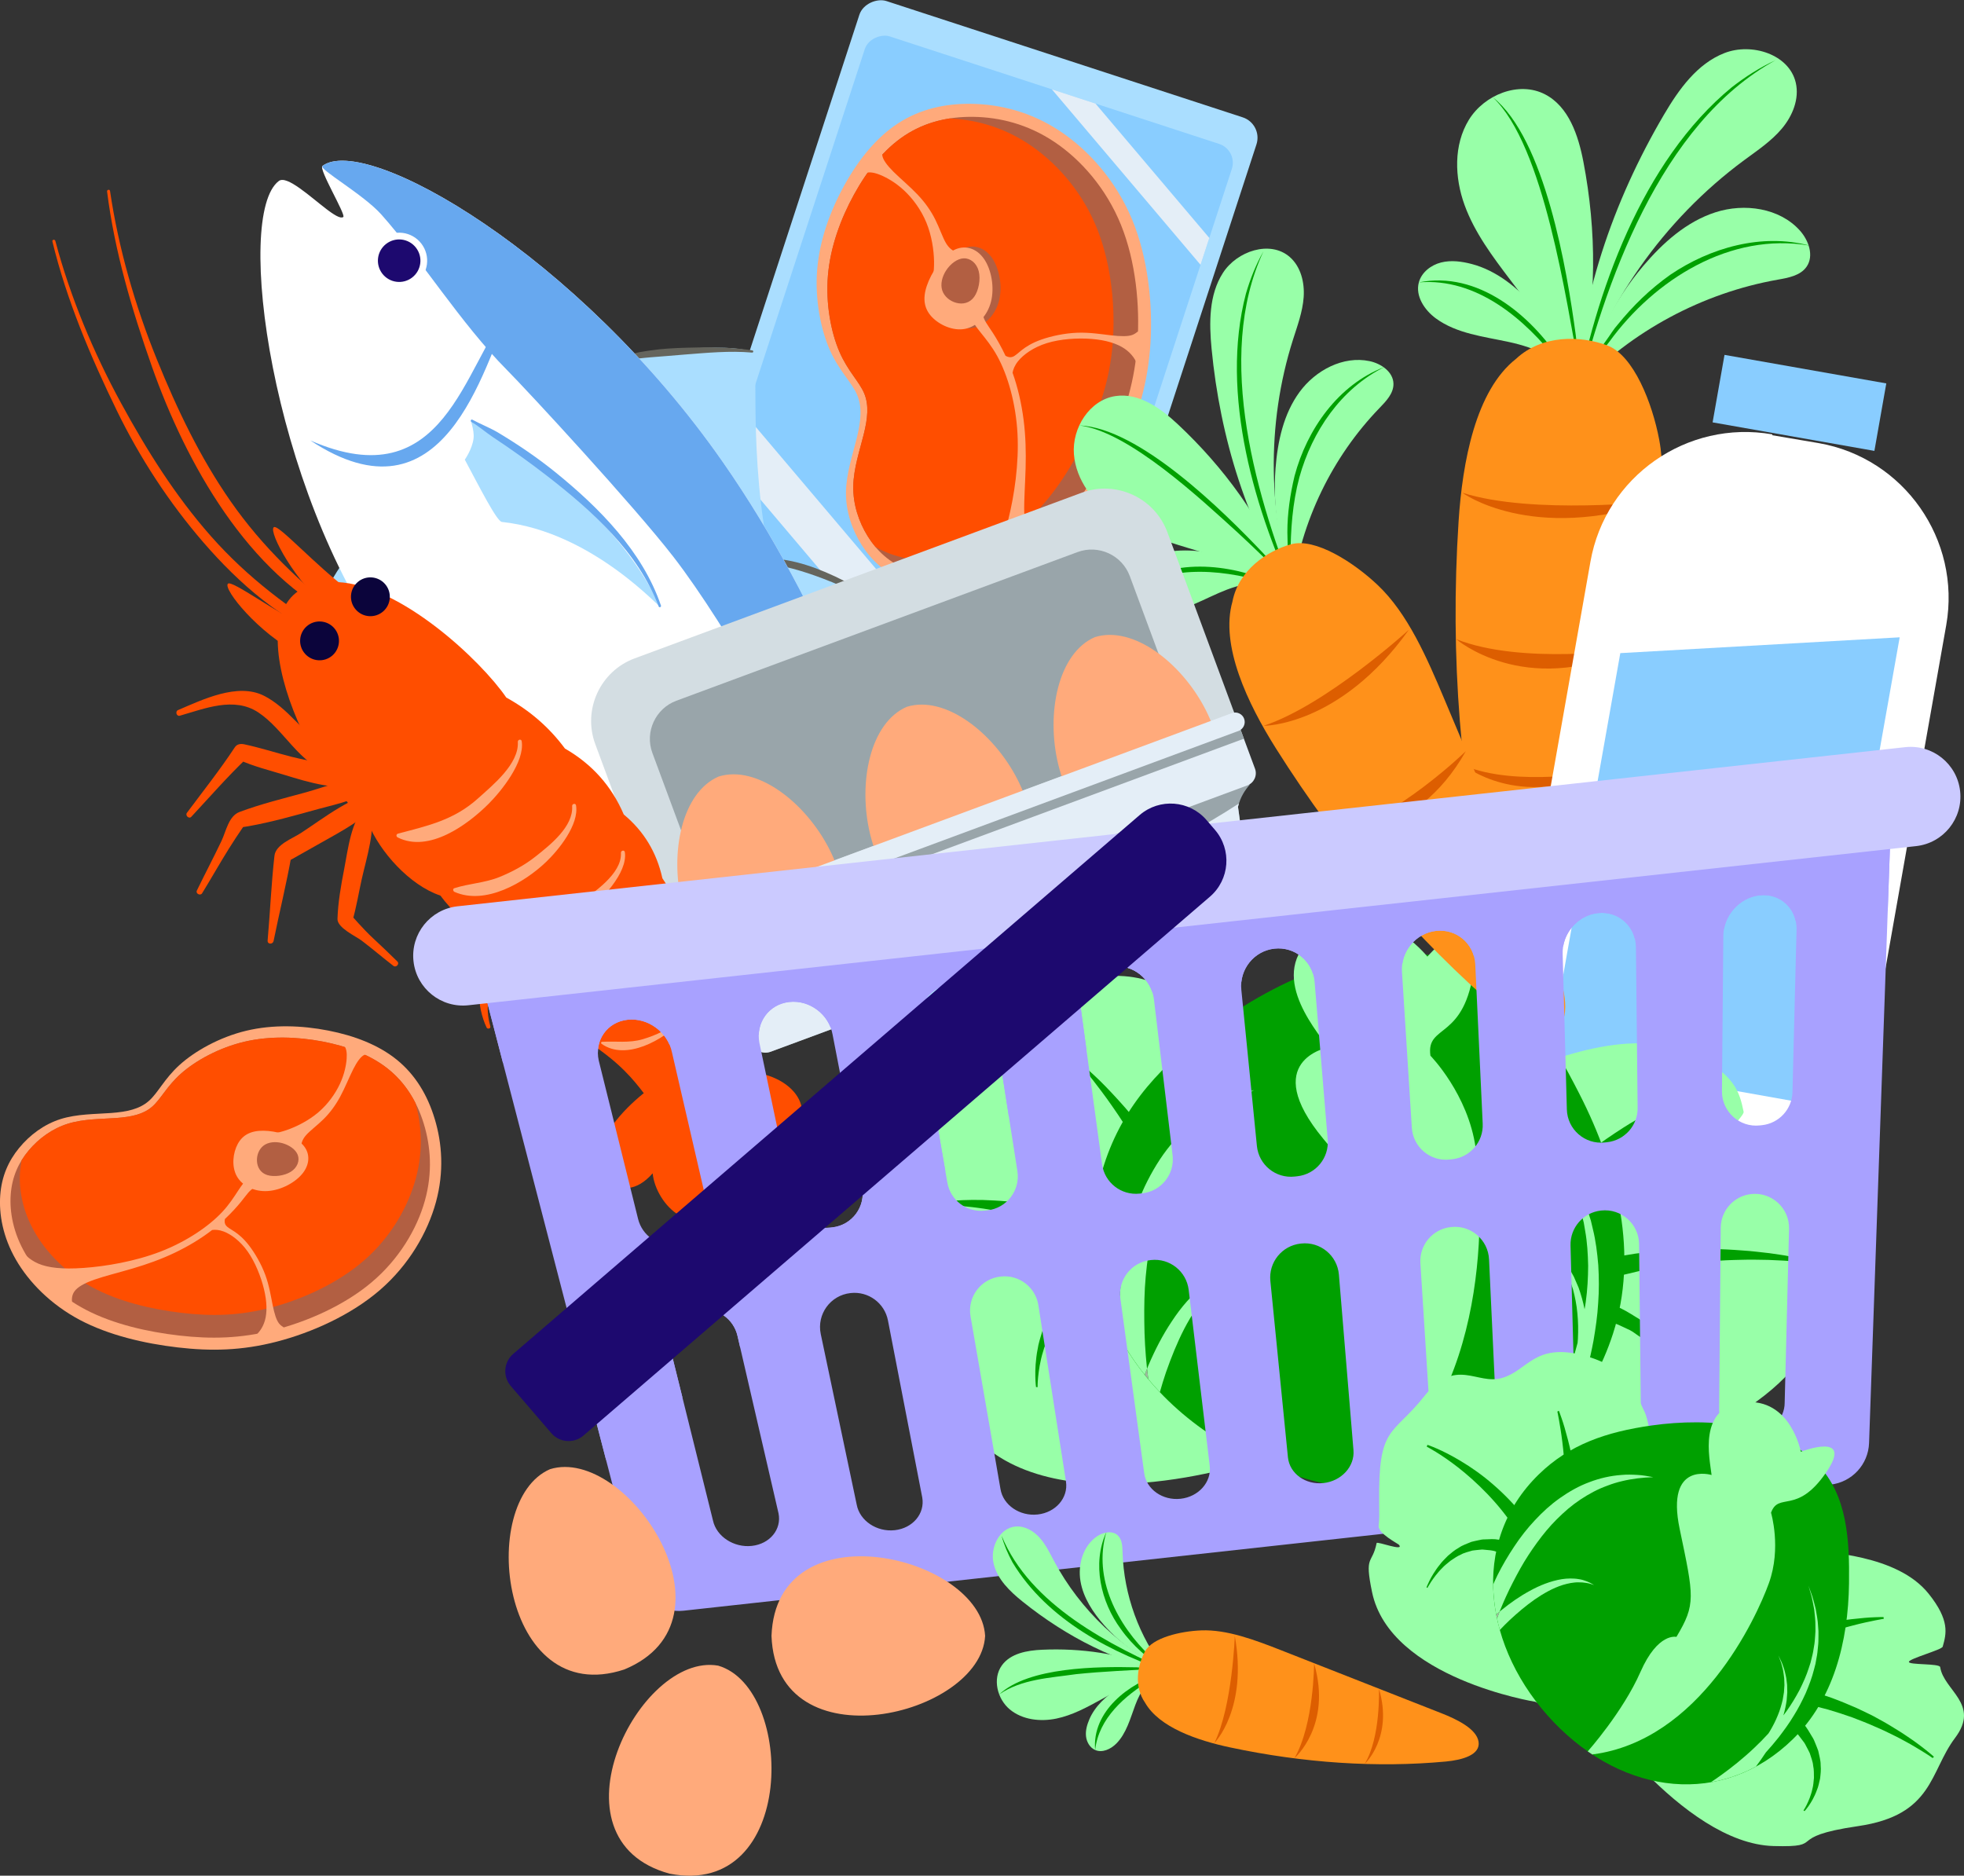 <?xml version="1.0" encoding="UTF-8"?><svg xmlns="http://www.w3.org/2000/svg" xmlns:xlink="http://www.w3.org/1999/xlink" viewBox="0 0 375.464 358.586"><rect x="0" y="0" width="375.464" height="358.586" fill="#333333" stroke="none"/><defs><style>.cls-1,.cls-2,.cls-3,.cls-4,.cls-5,.cls-6{fill-rule:evenodd;}.cls-1,.cls-7{fill:#e4eef7;}.cls-2,.cls-8{fill:#ffaa7b;}.cls-9{fill:#98ffa8;}.cls-10{fill:#dd5e00;}.cls-11{fill:#ff911a;}.cls-12{fill:#65655d;}.cls-13{fill:#0b043b;}.cls-14{fill:#a8a1ff;}.cls-15{fill:#cbcaff;}.cls-16{fill:#67a8ef;}.cls-17,.cls-5{fill:#ff4e00;}.cls-18{isolation:isolate;}.cls-19{fill:#89cdff;}.cls-20,.cls-6{fill:#99a5aa;}.cls-3{fill:#b25f42;mix-blend-mode:multiply;}.cls-21{fill:#fff;}.cls-22{fill:#00a000;}.cls-23{fill:#1d096f;}.cls-4{fill:#d3dde2;}.cls-24{fill:#9dba9e;}.cls-25{fill:#aadeff;}.cls-26{clip-path:url(#clippath);}</style><clipPath id="clippath"><path class="cls-14" d="M89.423,177.27l32.324,124.49c1.036,3.99,4.843,6.615,8.941,6.165l219.24-24.101c4.098-.45,7.244-3.84,7.388-7.96l4.509-128.539-272.403,29.945ZM336.377,171.162c3.892-.428,7.061,2.446,7.078,6.394l-.783,31.223c-.082,3.266-2.565,5.969-5.813,6.326l-.426.047c-3.887.427-7.276-2.636-7.241-6.547l.26-29.51c-.067-3.942,3.033-7.506,6.925-7.934ZM305.463,174.56c3.892-.428,7.151,2.437,7.278,6.372l.329,30.868c.036,3.356-2.479,6.192-5.815,6.559l-.476.052c-3.795.417-7.136-2.496-7.239-6.313l-.801-29.627c-.178-3.93,2.832-7.484,6.724-7.912ZM274.55,177.958c3.892-.428,7.241,2.427,7.478,6.35l1.424,30.512c.161,3.442-2.382,6.417-5.808,6.794l-.511.056c-3.702.407-6.994-2.361-7.228-6.077l-1.88-29.745c-.288-3.918,2.632-7.462,6.524-7.89ZM243.636,181.357c3.892-.428,7.331,2.417,7.678,6.328l2.503,30.156c.293,3.525-2.276,6.643-5.793,7.029l-.528.058c-3.61.397-6.85-2.228-7.21-5.842l-2.976-29.862c-.398-3.906,2.432-7.44,6.324-7.868ZM212.723,184.755c3.892-.428,7.421,2.407,7.879,6.306l3.564,29.802c.431,3.604-2.161,6.868-5.769,7.264l-.528.058c-3.518.387-6.703-2.1-7.182-5.607l-4.088-29.978c-.508-3.894,2.232-7.418,6.124-7.846ZM181.81,188.153c3.892-.428,7.511,2.397,8.079,6.284l4.608,29.449c.576,3.678-2.036,7.092-5.736,7.498l-.511.056c-3.427.377-6.556-1.977-7.146-5.374l-5.218-30.091c-.619-3.882,2.032-7.396,5.924-7.824ZM150.896,191.551c3.892-.428,7.6,2.387,8.279,6.262l5.636,29.1c.725,3.746-1.903,7.314-5.696,7.731l-.477.052c-3.338.367-6.409-1.858-7.101-5.143l-6.364-30.201c-.729-3.87,1.832-7.374,5.724-7.802ZM119.983,194.95c3.892-.428,7.69,2.377,8.479,6.24l6.647,28.754c.881,3.809-1.761,7.532-5.647,7.96l-.427.047c-3.249.357-6.261-1.744-7.049-4.916l-7.527-30.306c-.839-3.857,1.631-7.352,5.523-7.78ZM143.735,295.536c-3.44.378-6.765-1.787-7.433-4.854l-8.013-32.265c-.952-3.835,1.694-7.631,5.623-8.063h.001c3.289-.362,6.328,1.795,7.074,5.019l7.844,33.932c.627,3.071-1.656,5.853-5.095,6.231ZM171.056,292.533c-3.44.378-6.695-1.795-7.274-4.872l-6.875-32.623c-.796-3.775,1.839-7.414,5.675-7.835l.052-.006c3.378-.371,6.476,1.911,7.122,5.248l6.554,33.839c.539,3.081-1.814,5.871-5.254,6.249ZM198.377,289.529c-3.44.378-6.624-1.803-7.116-4.889l-5.72-32.986c-.643-3.71,1.976-7.193,5.719-7.604l.086-.009c3.469-.381,6.624,2.032,7.163,5.48l5.28,33.743c.452,3.091-1.972,5.888-5.412,6.266ZM225.697,286.526c-3.44.378-6.554-1.811-6.958-4.906l-4.548-33.352c-.496-3.638,2.105-6.97,5.755-7.371l.103-.011c3.56-.391,6.77,2.158,7.195,5.714l4.024,33.643c.364,3.1-2.131,5.905-5.57,6.284ZM253.017,283.523c-3.44.378-6.483-1.818-6.799-4.924l-3.36-33.72c-.355-3.562,2.225-6.745,5.783-7.136l.102-.011c3.652-.401,6.915,2.288,7.219,5.949l2.784,33.541c.276,3.11-2.289,5.923-5.729,6.301ZM280.338,280.519h0c-3.44.378-6.412-1.826-6.641-4.941l-2.155-34.09c-.22-3.481,2.335-6.52,5.802-6.901l.085-.009c3.744-.412,7.059,2.422,7.235,6.185l1.561,33.439c.189,3.119-2.447,5.94-5.887,6.318ZM307.658,277.516c-3.44.378-6.342-1.834-6.483-4.959l-.932-34.461c-.092-3.396,2.436-6.294,5.813-6.666l.051-.006c3.837-.422,7.2,2.56,7.241,6.419l.355,33.336c.101,3.129-2.606,5.958-6.045,6.336ZM334.979,274.513c-3.44.378-6.271-1.842-6.325-4.976l.307-34.832c.029-3.307,2.527-6.07,5.815-6.431h0c3.93-.432,7.339,2.7,7.24,6.653l-.834,33.233c.014,3.139-2.764,5.975-6.203,6.353Z"/></clipPath></defs><g class="cls-18"><g id="Layer_2"><g id="Layer_1-2"><path class="cls-9" d="M300.669,72.997c-2.072-9.283-10.081-20.094-19.279-22.515-1.926-.507-3.972-.79-5.903-.3-1.931.49-3.724,1.881-4.243,3.804-.701,2.603,1.072,5.28,3.244,6.877,3.993,2.935,9.185,3.475,14.029,4.528,4.843,1.052,10.04,3.123,12.152,7.606"/><path class="cls-22" d="M271.245,53.987c11.195-2.258,21.325,6.161,27.088,14.988.781,1.346,1.588,2.67,2.336,4.023-.942-1.235-1.826-2.498-2.736-3.74-6.336-8.232-15.646-16.203-26.688-15.271h0Z"/><path class="cls-9" d="M301.843,73.907c2.707-8.257,6.678-16.449,12.303-23.071,3.76-4.427,8.278-8.472,13.806-10.253,5.528-1.781,12.218-.847,16.112,3.462,1.705,1.887,2.757,4.847,1.312,6.939-1.181,1.709-3.481,2.121-5.527,2.483-14.406,2.55-27.936,9.827-38.006,20.44"/><path class="cls-22" d="M345.909,46.946c-15.125-2.605-29.616,6.505-38.238,18.376-2.114,2.61-3.988,5.792-5.828,8.586,1.572-2.934,3.297-6.266,5.319-8.96.621-.845,1.35-2.06,2.045-2.823,2.999-3.701,6.212-6.837,10.116-9.604,7.651-5.186,17.478-7.979,26.586-5.575h0Z"/><path class="cls-9" d="M301.977,71.002c3.381-12.966,3.251-26.914.725-40.073-.966-5.036-2.789-10.544-7.344-12.899-5-2.586-11.609.082-14.552,4.881-2.942,4.799-2.74,11.01-.816,16.3,1.924,5.29,5.372,9.865,8.772,14.352,4.405,5.813,8.809,11.626,13.214,17.439"/><path class="cls-22" d="M285.371,18.584c9.995,7.906,14.204,33.057,15.872,45.47.244,2.318.521,4.63.734,6.948-2.575-13.538-6.762-43.172-16.606-52.417h0Z"/><path class="cls-9" d="M301.031,76.698c.869-19.427,7.293-38.136,17.089-54.799,2.836-4.823,6.322-9.709,11.532-11.748,5.21-2.04,12.4.217,13.654,5.67.708,3.079-.619,6.329-2.649,8.75-2.03,2.421-4.705,4.194-7.246,6.071-15.359,11.345-26.903,27.765-32.38,46.057"/><path class="cls-22" d="M301.097,77.371c3.835-21.305,12.818-46.602,29.983-60.695,2.6-2.017,5.382-3.803,8.366-5.166-22.071,12.101-32.718,42.636-38.349,65.861h0Z"/><path class="cls-11" d="M289.835,68.591c4.989-4.656,12.364-4.443,17.421-2.559,5.057,1.884,8.631,11.051,9.945,18.054,1.643,8.763-.603,18.888-2.825,28.417-4.462,19.137-8.925,38.274-13.387,57.411-1.341,5.753-3.599,12.733-7.807,14.069-4.442,1.41-7.085-4.69-8.403-10.104-5.586-22.958-7.616-48.313-5.939-74.181.739-11.395,3.254-25.042,10.995-31.106"/><path class="cls-10" d="M316.989,95.806s-23.964,2.69-37.443-1.613c0,0,13.208,9.734,37.443,1.613Z"/><path class="cls-10" d="M311.579,124.15s-20.684,3.007-33.202-1.964c0,0,12.969,11.227,33.202,1.964Z"/><path class="cls-10" d="M306.223,147.468s-16.399,3.072-26.311-1.112c0,0,10.462,8.476,26.311,1.112Z"/><path class="cls-21" d="M338.815,83.207l8.902,1.512c16.292,2.855,27.209,18.476,24.354,34.768l-16.964,95.905c-.504,2.687-3.191,4.535-5.879,4.031l-58.114-10.245c-2.687-.504-4.535-3.191-4.031-5.879l16.964-95.905c2.855-16.292,18.476-27.209,34.768-24.354h0v.168Z"/><rect class="cls-19" x="337.457" y="61.318" width="13.101" height="31.408" transform="translate(208.419 402.428) rotate(-80)"/><path class="cls-19" d="M346.709,211.192l-50.052-8.902c-.336,0-.504-.336-.504-.672l13.605-76.757,53.411-3.023-15.788,88.851c0,.336-.336.504-.672.504h0Z"/><path class="cls-9" d="M239.915,257.379c33.222-22.504,2.013-37.268,2.537-41.559.525-4.292-9.812-19.978-13.603-22.613-3.791-2.635-9.131-8.993-22.556-5.737-13.425,3.257-11.493,10.938-16.839,16.106-5.346,5.169-14.231.7-16.871,14.747-2.64,14.048-7.633,12.992,2.674,31.978,1.636,3.013,2.215,4.021,2.968,5.907.793,1.985,7.14,1.883,7.495,2.038,2.319,1.012-5.922,1.928-5.759,2.481,1.773,6.032-1.643,4.361,5.28,12.736,15.679,18.966,54.581,5.817,54.581,5.817l6.289-.351s-16.002-14.909-6.197-21.551Z"/><path class="cls-22" d="M237.329,255.625c-.379-.697-.873-1.346-1.348-2.085-.489-.723-.982-1.516-1.584-2.242-.587-.75-1.198-1.531-1.831-2.339-.68-.753-1.384-1.531-2.107-2.332-1.476-1.565-3.132-3.082-4.922-4.499-1.803-1.392-3.752-2.636-5.763-3.777-2.029-1.088-4.083-2.18-6.181-3.083-2.085-.947-4.198-1.752-6.284-2.451-2.086-.699-4.15-1.276-6.151-1.737-4.001-.949-7.746-1.399-10.933-1.571-6.384-.399-10.516.332-10.516.332l.081.538s4.185-.079,10.444,1.041c6.238,1.135,14.557,3.475,22.26,7.8,1.924,1.071,3.798,2.267,5.594,3.533,1.777,1.317,3.495,2.641,5.135,3.958,1.652,1.296,3.207,2.614,4.71,3.844,1.468,1.284,2.851,2.521,4.109,3.714,1.257,1.191,2.396,2.327,3.413,3.341.982,1.051,1.896,1.931,2.61,2.704,1.419,1.554,2.31,2.415,2.31,2.415l.354-.292s-.475-1.2-1.448-3.251c-.483-1.029-1.175-2.192-1.952-3.563Z"/><path class="cls-22" d="M233.394,248.039c-.127-1.107-.271-2.369-.495-3.742-.122-.682-.2-1.415-.388-2.137-.19-.724-.387-1.473-.589-2.243-.198-.773-.416-1.567-.676-2.361-.271-.788-.605-1.57-.918-2.377-.347-.789-.669-1.61-1.07-2.397-.405-.784-.844-1.559-1.274-2.345-.842-1.584-1.78-3.123-2.71-4.662-.885-1.57-1.915-3.022-2.847-4.508-.984-1.442-1.981-2.834-2.971-4.148-1.014-1.292-1.955-2.572-2.937-3.691-.951-1.15-1.882-2.197-2.75-3.151-1.735-1.906-3.221-3.428-4.305-4.432-1.071-1.019-1.713-1.558-1.713-1.558l-.272.395s.557.64,1.474,1.831c.917,1.188,2.229,2.88,3.699,5.006,1.486,2.108,3.111,4.662,4.791,7.418.83,1.387,1.639,2.855,2.479,4.323.774,1.516,1.643,2.996,2.357,4.571.715,1.574,1.474,3.115,2.048,4.719.309.79.603,1.577.923,2.337.289.772.574,1.535.855,2.285.311.735.592,1.469.922,2.163.287.711.547,1.415.845,2.087.553,1.358,1.152,2.627,1.59,3.838.46,1.206.944,2.308,1.374,3.296.366.999.702,1.878,1.006,2.606.598,1.457,1.025,2.308,1.025,2.308l.447-.039s.097-.894.118-2.491c.015-.8.004-1.774-.036-2.901Z"/><path class="cls-22" d="M222.182,243.942c-.754-.229-1.606-.575-2.549-.666-.943-.153-1.969-.285-3.057-.391-.546-.094-1.103-.077-1.671-.018-.571.029-1.147.108-1.736.167-.581.111-1.189.103-1.766.332-.577.209-1.161.422-1.749.635-1.192.356-2.296,1.055-3.403,1.697-.574.277-1.078.699-1.573,1.131-.496.427-1.005.824-1.473,1.268-.833,1.039-1.75,1.936-2.347,3.111-.709,1.064-1.178,2.26-1.624,3.377-.346,1.176-.716,2.262-.866,3.344-.219,1.053-.308,2.05-.384,2.93-.056.884-.079,1.659-.057,2.3.022,1.28.133,2.017.133,2.017l.302.009s-.025-.714.1-1.934c.055-.609.159-1.342.295-2.166.16-.82.341-1.739.65-2.687.242-.979.702-1.929,1.125-2.943.531-.944,1.016-1.985,1.745-2.85.611-.982,1.52-1.672,2.314-2.498.451-.341.938-.634,1.404-.957.464-.327.931-.647,1.473-.828,1.049-.42,2.045-.935,3.176-1.06,1.091-.22,2.137-.479,3.223-.51,1.069-.079,2.058-.379,3.064-.391.997-.043,1.941-.117,2.818-.215.874-.132,1.698-.084,2.426-.116.729-.026,1.37-.063,1.902-.112,1.062-.09,1.683-.204,1.683-.204l.021-.354s-.595-.301-1.662-.718c-.533-.213-1.185-.448-1.938-.702Z"/><path class="cls-9" d="M348.285,233.493c1.901-11.692-8.981-10.242-12.905-15.564-.651-.882-8.117,3.667-8.418,2.77-.301-.897,6.563-7.24,6.373-8.15-.77-3.67-1.614-7.437-10.371-11.248-13.1-5.7-30.831,3.48-35.718,4.673-4.887,1.193-15.676,12.356-16.555,15.862-.879,3.506-38.794,7.866-11.199,33.361,8.144,7.524-13.747,15.546-13.747,15.546l6.53,1.744s42.333,22.675,65.239,11.378c13.776-6.794,1.054-3.368,18.288-15.933,17.234-12.565,10.582-22.746,12.483-34.439Z"/><path class="cls-22" d="M338.24,239.573c-1.525-.154-3.242-.404-5.137-.514-1.892-.146-3.95-.269-6.141-.282-2.189-.106-4.506.078-6.91.152-2.398.175-4.889.4-7.41.733-2.507.444-5.098.72-7.618,1.401-1.273.294-2.546.587-3.813.88-1.258.337-2.489.758-3.73,1.122-1.229.396-2.485.713-3.665,1.179-1.176.48-2.319.998-3.45,1.497-1.102.553-2.252.976-3.249,1.619-1.009.621-1.991,1.237-2.925,1.864-.936.617-1.847,1.217-2.728,1.798-.8.68-1.573,1.336-2.315,1.967-1.459,1.279-2.806,2.425-3.872,3.554-1.016,1.183-1.876,2.22-2.558,3.089-1.373,1.729-2.064,2.755-2.064,2.755l.391.327s1.152-.646,3.006-1.843c.931-.594,2.03-1.333,3.261-2.188,1.264-.821,2.807-1.595,4.357-2.564.783-.471,1.598-.962,2.441-1.47.881-.446,1.792-.907,2.728-1.381.939-.464,1.881-.969,2.838-1.494.963-.513,2.012-.926,3.039-1.412,1.024-.497,2.07-.99,3.111-1.535,1.062-.499,2.178-.924,3.283-1.405,1.114-.458,2.223-.971,3.377-1.38l3.514-1.129c2.334-.824,4.774-1.26,7.142-1.865,2.387-.497,4.766-.89,7.072-1.232,2.314-.255,4.557-.562,6.693-.675,2.138-.192,4.161-.264,6.032-.299,1.874-.071,3.581.012,5.105.018,1.511.086,2.843.112,3.925.207,2.179.137,3.404.32,3.404.32l.136-.491s-1.203-.324-3.359-.707c-1.072-.226-2.395-.388-3.91-.617Z"/><path class="cls-22" d="M312.703,214.143c-1.369.778-3.259,1.98-5.477,3.501-1.109.762-2.301,1.601-3.527,2.533-1.259.9-2.485,1.954-3.797,3.01-1.287,1.078-2.587,2.231-3.879,3.43-1.234,1.248-2.579,2.451-3.767,3.784-1.235,1.298-2.483,2.594-3.621,3.947-.578.669-1.167,1.328-1.716,1.999-.548.673-1,1.393-1.483,2.078-.931,1.39-1.745,2.781-2.317,4.189-.634,1.377-1.229,2.673-1.559,3.95-.392,1.251-.68,2.411-.932,3.429-.154,1.049-.257,1.962-.314,2.713-.125,1.5-.094,2.354-.094,2.354l.523.107s.582-.73,1.421-2.001c.427-.634.903-1.406,1.429-2.284.599-.859,1.27-1.817,1.924-2.876.629-1.067,1.456-2.163,2.232-3.35.414-.583.783-1.203,1.19-1.824.454-.6.852-1.244,1.287-1.885.789-1.322,1.644-2.673,2.524-4.057.824-1.415,1.863-2.741,2.849-4.106.987-1.365,2.146-2.62,3.198-3.921,1.125-1.245,2.212-2.498,3.317-3.671,2.231-2.326,4.379-4.47,6.321-6.22,1.926-1.768,3.624-3.155,4.813-4.129,1.189-.977,1.903-1.492,1.903-1.492l-.287-.41s-.806.408-2.161,1.201Z"/><path class="cls-22" d="M320.948,264.395c-.076-1.03-.412-2.1-.709-3.249-.424-1.109-.865-2.298-1.604-3.398-.597-1.188-1.598-2.162-2.486-3.258-.514-.483-1.077-.931-1.625-1.403-.543-.48-1.105-.944-1.756-1.288-1.246-.767-2.491-1.575-3.863-2.083-.675-.286-1.344-.57-2.005-.85-.662-.292-1.376-.378-2.05-.565-.688-.141-1.359-.299-2.028-.41-.332-.059-.661-.118-.987-.176-.328-.033-.658-.031-.98-.048-1.288-.061-2.505-.087-3.625-.082-1.116-.053-2.146.149-3.05.251-.906.127-1.691.251-2.335.372-1.288.234-2.012.427-2.012.427l-.003.333s.721.197,1.962.437c.621.124,1.371.252,2.226.383.854.138,1.827.21,2.843.461,1.023.22,2.128.427,3.295.612,1.184.152,2.319.581,3.569.809.612.141,1.278.203,1.882.397.615.181,1.237.364,1.864.548,1.318.282,2.449.902,3.643,1.452.621.249,1.147.612,1.661.988.52.369,1.065.716,1.567,1.099.859.89,1.867,1.668,2.496,2.677.78.916,1.254,1.961,1.792,2.921.403,1.01.857,1.966,1.05,2.915.277.93.402,1.814.516,2.602.081.789.137,1.488.145,2.062.034,1.155-.061,1.816-.061,1.816l.356.039s.199-.668.343-1.855c.087-.594.129-1.318.148-2.15-.01-.83-.02-1.773-.18-2.787Z"/><path class="cls-22" d="M278.786,183.854c-15.101-5.014-32.824,2.312-46.187,11.968-10.414,7.526-17.842,15.418-21.525,26.819-8.408,26.03,9.17,50.352,36.038,59.273,26.869,8.92,52.849-.94,61.257-26.97,4.861-15.05,1.033-31.234-6.432-45.826-5.446-10.65-11.818-21.501-23.151-25.263Z"/><path class="cls-9" d="M272.876,182.879s-9.517-12.043-20.468-4.822c-10.951,7.221-1.147,18.373,1.449,22.196,0,0-13.259,2.507-.859,17.482,12.401,14.974,13.844,16.441,13.271,27.108,0,0-5.189,1.238-4.319,13.371.87,12.134-2.671,26.477-2.671,26.477l1.519.169c30.24-28.874,13.481-62.236,8.792-76.615-4.689-14.379,3.287-25.366,3.287-25.366Z"/><path class="cls-9" d="M273.46,201.826c-.867-6.21,6.629-2.734,8.353-16.967,1.724-14.232-8.937-1.98-8.937-1.98,0,0-20.752,7.916-3.732,41.203,17.019,33.287-8.347,60.778-8.347,60.778,24.783-17.435,22.762-55.006,21.316-65.356-1.444-10.351-8.653-17.679-8.653-17.679Z"/><path class="cls-9" d="M234.608,243.298c-.754.231-1.468.577-2.173.94-.703.374-1.373.806-2.016,1.282-2.544,1.939-4.656,4.414-6.393,7.079-1.779,2.651-3.227,5.494-4.477,8.411-.094.218-.169.444-.261.663.073.658.156,1.315.233,1.973.71.851,1.441,1.689,2.212,2.502.362-1.274.743-2.544,1.171-3.796.999-2.838,2.114-5.641,3.482-8.296.688-1.324,1.444-2.611,2.276-3.836.421-.605.841-1.223,1.317-1.782.456-.584.961-1.115,1.472-1.646.53-.505,1.066-1.009,1.649-1.457.584-.438,1.188-.87,1.844-1.199.641-.365,1.328-.646,2.032-.884.707-.249,1.444-.374,2.196-.496-.752-.034-1.519-.065-2.286.037-.762.091-1.543.228-2.276.505Z"/><path class="cls-9" d="M231.574,211.997c-2.576,1.594-4.938,3.615-6.98,5.949-2.079,2.309-3.773,4.967-5.195,7.748-1.429,2.784-2.486,5.747-3.299,8.752-.832,3.005-1.383,6.073-1.686,9.152-.318,3.077-.471,6.162-.406,9.234.025.983.091,1.962.147,2.941,1.333,2.456,2.897,4.812,4.68,7.043.152-.38.293-.766.451-1.144-.01-.09-.022-.179-.032-.268-.3-2.894-.471-5.802-.494-8.704-.034-2.901.006-5.801.272-8.677.268-2.874.668-5.727,1.265-8.53.598-2.805,1.467-5.53,2.509-8.181,1.069-2.642,2.434-5.147,4.043-7.501.803-1.179,1.702-2.291,2.662-3.352.939-1.084,1.966-2.096,3.056-3.043,2.172-1.916,4.586-3.559,7.169-5.022-1.395.433-2.828.86-4.18,1.494-1.358.612-2.713,1.279-3.981,2.107Z"/><path class="cls-24" d="M218.836,262.817c.223.279.454.554.683.829-.077-.658-.16-1.315-.233-1.973-.158.378-.299.764-.451,1.144Z"/><path class="cls-9" d="M304.521,234.996c-.13-.548-.259-1.092-.386-1.631-.168-.527-.334-1.049-.499-1.565-.298-1.043-.7-2.02-1.1-2.966-.36-.963-.825-1.845-1.27-2.697-.415-.869-.89-1.663-1.381-2.404-.894-1.538-1.955-2.769-2.808-3.916-.963-1.056-1.788-1.986-2.509-2.706-1.505-1.37-2.366-2.152-2.366-2.152,0,0,.807.837,2.219,2.301.671.763,1.431,1.741,2.312,2.842.77,1.192,1.734,2.465,2.512,4.03.433.754.847,1.558,1.196,2.432.381.857.777,1.739,1.066,2.697.329.94.657,1.907.88,2.933.127.507.255,1.018.384,1.535.09.526.18,1.058.271,1.594.391,2.136.52,4.389.569,6.666-.012,2.283-.136,4.601-.456,6.901-.056.472-.152.937-.225,1.407-.292-1.467-.697-2.867-1.157-4.159-.303-.7-.598-1.382-.884-2.04-.347-.625-.681-1.228-1.002-1.808-.376-.541-.736-1.059-1.079-1.551-.356-.48-.753-.888-1.092-1.294-.675-.819-1.423-1.373-1.953-1.906-1.196-.917-1.888-1.415-1.888-1.415,0,0,.652.564,1.75,1.572.48.578,1.163,1.182,1.753,2.044.297.428.647.855.951,1.351.289.505.593,1.035.91,1.589.26.582.53,1.189.81,1.817.217.652.443,1.326.674,2.018.368,1.417.685,2.925.824,4.517.162,1.586.193,3.241.105,4.918-.011.256-.044.515-.061.771-.488,1.853-1.019,3.67-1.621,5.404-.69,2.063-1.476,4.018-2.244,5.857-.783,1.834-1.572,3.545-2.346,5.101-.574,1.157-1.123,2.2-1.653,3.181,1.513-1.162,2.947-2.437,4.297-3.822,1.2-1.23,2.332-2.547,3.391-3.951.479-.636.944-1.289,1.393-1.96.265-1.57.472-3.175.617-4.791.455-1.773.869-3.589,1.212-5.456.401-2.351.756-4.75.891-7.171.182-2.416.161-4.844.022-7.22-.2-2.372-.484-4.701-1.03-6.895Z"/><rect class="cls-25" x="126.104" y="27.556" width="118.165" height="79.856" rx="4.101" ry="4.101" transform="translate(63.575 222.594) rotate(-71.925)"/><rect class="cls-19" x="132.331" y="30.578" width="105.71" height="73.813" rx="3.79" ry="3.79" transform="translate(63.575 222.594) rotate(-71.925)"/><path class="cls-2" d="M164.784,104.273c-1.889-2.946-3.089-6.494-3.059-10.101.03-3.607,1.292-7.272,2.072-10.451.78-3.179,1.079-5.871.049-8.264-1.03-2.393-3.389-4.486-5.153-8.425-1.763-3.94-2.931-9.726-2.475-15.451.456-5.725,2.535-11.387,5.272-16.298,2.736-4.911,6.13-9.069,10.236-11.73,4.106-2.66,8.926-3.822,14.224-3.701,5.299.121,11.078,1.524,16.589,5.15,5.511,3.626,10.755,9.475,13.844,16.853,3.089,7.378,4.022,16.286,3.551,23.814-.471,7.528-2.348,13.676-5.276,20.036-2.928,6.36-6.909,12.932-11.827,17.673-4.918,4.74-10.775,7.648-16.098,8.764-5.323,1.116-10.113.44-13.797-1.07-3.684-1.51-6.262-3.853-8.152-6.799Z"/><path class="cls-3" d="M165.899,102.539c-1.738-2.781-2.83-6.138-2.778-9.559.052-3.421,1.25-6.905,1.996-9.925.747-3.02,1.043-5.575.101-7.837-.942-2.262-3.123-4.231-4.737-7.956-1.614-3.725-2.661-9.205-2.199-14.636.462-5.432,2.434-10.816,5.012-15.491,2.578-4.675,5.762-8.642,9.599-11.192,3.837-2.55,8.327-3.684,13.255-3.604,4.928.079,10.294,1.372,15.396,4.774,5.102,3.402,9.941,8.914,12.764,15.891,2.824,6.977,3.633,15.418,3.144,22.561-.488,7.142-2.274,12.985-5.041,19.036-2.766,6.051-6.512,12.31-11.119,16.838-4.606,4.528-10.073,7.325-15.032,8.418-4.959,1.094-9.409.484-12.826-.923-3.417-1.407-5.799-3.613-7.537-6.394Z"/><path class="cls-5" d="M165.899,102.539c-1.738-2.781-2.83-6.138-2.778-9.559.052-3.421,1.25-6.905,1.996-9.925.747-3.02,1.043-5.575.101-7.837-.942-2.262-3.123-4.231-4.737-7.956-1.614-3.725-2.661-9.205-2.199-14.636.462-5.432,2.434-10.816,5.012-15.491,2.578-4.675,5.762-8.642,9.599-11.192,2.605-1.731,5.512-2.81,8.652-3.299,4.775.211,9.951,1.542,14.907,4.766,5.125,3.333,10.014,8.688,12.916,15.425,2.902,6.736,3.817,14.853,3.424,21.705-.394,6.852-2.096,12.44-4.772,18.215-2.676,5.775-6.325,11.737-10.853,16.025-4.528,4.288-9.936,6.903-14.859,7.889-4.923.986-9.363.343-12.784-1.053-.767-.313-1.482-.664-2.151-1.05-.538-.635-1.028-1.312-1.474-2.026Z"/><path class="cls-3" d="M183.735,47.713c-2.156,1.188-4.179,4.259-5.018,6.75-.84,2.491-.497,4.401.962,5.944,1.459,1.543,4.033,2.719,6.321,2.289,2.287-.43,4.288-2.465,4.984-5.196.697-2.73.09-6.156-1.357-8.217-1.448-2.061-3.736-2.758-5.891-1.57Z"/><path class="cls-2" d="M182.2,47.893c-2.156,1.188-4.179,4.259-5.018,6.75-.84,2.491-.497,4.401.962,5.944,1.459,1.543,4.033,2.719,6.321,2.289,2.287-.43,4.288-2.465,4.985-5.196.697-2.73.09-6.156-1.357-8.217-1.448-2.061-3.736-2.758-5.891-1.57Z"/><path class="cls-3" d="M180.894,51.666c-.813,1.231-1.143,2.682-.763,3.851.38,1.169,1.47,2.056,2.682,2.377,1.212.321,2.547.075,3.416-1.133.869-1.208,1.274-3.377.874-4.928-.399-1.552-1.603-2.485-2.852-2.447-1.249.039-2.545,1.05-3.358,2.281Z"/><path class="cls-2" d="M178.078,54.821c.18-1.19.523-2.705.487-4.855-.036-2.15-.452-4.934-1.463-7.402-1.011-2.468-2.617-4.619-4.27-6.161-1.653-1.542-3.354-2.476-4.574-2.969-1.22-.493-1.96-.545-2.647-.41-.687.135-1.322.458-1.273.19.049-.268.784-1.125,1.456-1.852.672-.727,1.283-1.322,1.843-1.82.56-.498,1.069-.9,1.155-.872s-.253.485-.089,1.201c.164.716.83,1.69,2.1,2.956,1.271,1.266,3.146,2.824,4.623,4.385,1.477,1.561,2.556,3.124,3.38,4.773.824,1.65,1.392,3.387,2.024,4.464.632,1.077,1.329,1.493,1.99,1.728.661.235,1.287.288.936.438-.352.15-1.681.397-2.615,1.057-.934.66-1.474,1.733-1.902,3.277-.428,1.544-.746,3.559-.956,4.437-.211.877-.315.616-.358.053-.043-.563-.026-1.427.154-2.617Z"/><path class="cls-2" d="M185.616,60.535c.49,1.976,2.982,3.849,5.007,7.499,2.025,3.65,3.583,9.078,3.893,14.854.309,5.777-.631,11.903-1.729,16.312-1.098,4.409-2.356,7.102-3.801,8.749-1.446,1.647-3.08,2.249-3.795,2.583-.715.334-.509.401,1.149.072,1.659-.329,4.771-1.054,7.357-2.253,2.586-1.199,4.646-2.873,5.517-3.686.871-.813.553-.766-.096-.864-.649-.098-1.629-.342-2.283-1.237-.654-.895-.982-2.439-1.031-4.726-.049-2.286.183-5.313.266-8.351.083-3.038.019-6.086-.388-9.246-.389-3.026-1.092-6.154-2.107-8.985.118-.639.4-1.402,1.075-2.23,1.01-1.241,2.901-2.629,5.49-3.43,2.588-.801,5.875-1.015,8.566-.799,2.692.216,4.789.863,6.234,1.826,1.445.964,2.238,2.244,2.629,3.422.391,1.178.381,2.253.435,1.741.054-.512.171-2.612.185-4.452.014-1.84-.076-3.421-.289-3.869-.213-.448-.55.237-1.413.561-.863.324-2.25.287-4.075.08-1.824-.207-4.085-.586-6.498-.494-2.414.092-4.981.654-6.82,1.303-1.839.649-2.949,1.384-3.736,1.997-.787.614-1.25,1.106-1.746,1.294-.428.162-.88.098-1.383-.188-.815-1.727-1.675-3.222-2.385-4.325-1.08-1.677-1.813-2.446-2.003-3.832-.191-1.387.161-3.391.302-4.404.141-1.013.073-1.036-.717-.007-.79,1.029-2.301,3.109-1.811,5.085Z"/><polygon class="cls-7" points="162.456 115.665 177.468 120.564 142.51 79.294 139.489 88.55 162.456 115.665"/><polygon class="cls-7" points="231.188 45.488 209.426 19.797 201.09 17.076 229.51 50.628 231.188 45.488"/><path class="cls-9" d="M245.709,112.495c-6.331-5.598-17.729-9.199-25.608-6.144-1.65.64-3.269,1.503-4.403,2.862-1.133,1.359-1.698,3.295-1.068,4.949.853,2.238,3.524,3.24,5.919,3.256,4.403.029,8.42-2.289,12.453-4.057s8.85-2.988,12.708-.864"/><path class="cls-22" d="M214.629,114.162c6.835-7.525,18.57-6.759,27.31-3.368,1.261.57,2.531,1.107,3.769,1.702-1.327-.385-2.623-.828-3.927-1.238-8.856-2.575-19.661-3.457-27.152,2.904h0Z"/><path class="cls-9" d="M247.027,112.538c-2.358-7.351-3.773-15.315-3.179-23.012.397-5.145,1.537-10.411,4.586-14.575,3.048-4.164,8.347-6.98,13.396-5.911,2.21.468,4.511,2.049,4.562,4.308.042,1.846-1.398,3.341-2.681,4.668-9.034,9.346-14.973,21.636-16.682,34.521"/><path class="cls-22" d="M264.669,70.165c-8.314,4.123-13.836,12.318-16.263,21.084-1.324,4.939-1.672,10.033-1.696,15.14.102,2.043.243,4.087.317,6.147-.3-2.031-.539-4.077-.807-6.125-.027-1.061-.085-3.627-.109-4.644-.008-3.616.535-7.254,1.372-10.766,2.367-8.92,8.358-17.459,17.186-20.837h0Z"/><path class="cls-9" d="M245.609,110.378c-4.328-11.09-11.695-21.056-20.373-29.206-3.321-3.119-7.504-6.131-12.009-5.45-4.945.747-8.308,6.112-7.923,11.099.385,4.986,3.77,9.349,7.912,12.151,4.142,2.802,9.008,4.295,13.793,5.75,6.2,1.885,12.399,3.77,18.599,5.656"/><path class="cls-22" d="M206.332,81.329c11.425.464,27.436,16.28,35.146,24.414,1.377,1.547,2.778,3.069,4.131,4.635-3.016-2.838-5.941-5.753-8.979-8.548-7.067-6.421-20.918-19.392-30.298-20.5h0Z"/><path class="cls-9" d="M247.899,114.969c-9.504-14.428-14.639-31.237-16.28-48.331-.475-4.948-.514-10.281,2.17-14.464,2.684-4.184,9.034-6.31,12.779-3.041,2.115,1.846,2.855,4.875,2.657,7.676-.198,2.8-1.198,5.47-2.047,8.145-5.134,16.17-4.876,34.001.721,50.016"/><path class="cls-22" d="M248.297,115.418c-8.432-17.378-15.139-40.128-10.104-59.303.828-2.806,1.904-5.541,3.351-8.071-9.493,20.33-1.244,47.623,6.753,67.374h0Z"/><path class="cls-11" d="M235.617,114.974c1.161-5.95,6.577-9.643,11.198-10.925s11.971,3.449,16.568,7.802c5.751,5.447,9.415,13.902,12.785,21.916,6.768,16.093,13.536,32.187,20.305,48.28,2.035,4.838,4.05,11.036,1.72,14.192-2.46,3.331-7.542.32-11.313-2.888-15.989-13.602-30.67-30.784-42.951-50.267-5.41-8.582-10.716-19.711-8.31-28.11"/><path class="cls-10" d="M269.342,120.394s-15.837,14.43-27.777,18.363c0,0,14.577.115,27.777-18.363Z"/><path class="cls-10" d="M280.229,143.605s-13.311,12.948-24.909,15.9c0,0,15.183,1.314,24.909-15.9Z"/><path class="cls-10" d="M288.534,163.171s-10.195,10.76-19.507,12.919c0,0,11.945.642,19.507-12.919Z"/><path class="cls-25" d="M156.441,123.077c3.727-3.728,17.297-2.377,14.583-5.091-5.961-5.957-20.535-11.67-24.725-11.004-.071,3.742,9.402,16.833,10.142,16.094Z"/><path class="cls-25" d="M219.548,179.937c-8.203-5.786-29.387-5.991-42.298-4.976-5.882.462-7.541,2.51-9.163,7.535-4.247,13.157-8.357,30.264-4.637,38.426.771,1.688,2.986,2.757,3.639.407,2.848-10.254,6.849-20.831,15.01-28.782,8.86-5.24,22.468-7.983,36.832-8.606,1.951-.087,2.649-2.57.617-4.004Z"/><path class="cls-25" d="M147.509,108.578c-4.809-22.087-2.114-40.939-3.707-41.382-7.78-2.162-24.99,1.129-24.99,1.129,0,0,28.95,41.411,28.697,40.253Z"/><path class="cls-12" d="M143.829,66.987c-4.124-.649-8.493-.647-12.656-.512-2.292.074-4.611.176-6.88.531-1.348.211-3.013.337-4.177,1.124-.157.106-.07.353.102.376,1.378.187,2.867-.115,4.244-.206,2.13-.141,4.257-.355,6.386-.517,4.296-.328,8.619-.758,12.926-.378.271.024.323-.376.053-.418h0Z"/><path class="cls-12" d="M171.543,118.494c-3.728-4.043-8.747-6.995-13.768-9.127-2.31-.98-4.731-1.794-7.204-2.241-1.497-.27-3.539-.659-4.953.127-.169.094-.178.384.054.405,4.018.355,7.846,1.511,11.61,2.934,5.067,1.916,10.049,4.399,13.967,8.2.171.165.454-.124.293-.298h0Z"/><path class="cls-25" d="M74.472,114.921c-.908,5.252-1.482,8.704-2.231,9.294-7.417,5.845-13.859,4.706-13.807,2.558.171-7.085,4.109-15.051,7.159-19.228,2.737,1.803,8.879,7.377,8.879,7.377Z"/><path class="cls-25" d="M126.91,164.467c-7.138,5.667-5.424,14.582-6.339,13.549-11.926-13.431-15.961-27.342-15.961-27.342,0,0,6.795,8.637,22.301,13.793Z"/><path class="cls-21" d="M175.081,169.489c-5.132-20.085-17.701-53.651-36.895-81.157C110.498,48.623,69.962,25.519,61.641,31.723c-.777.58,4.53,9.337,3.984,9.761-.059.045-.131.07-.209.085-.023.005-.048.005-.073.007-.063.005-.131.002-.203-.009-.027-.004-.053-.006-.081-.012-.1-.022-.207-.053-.323-.099-.019-.007-.04-.018-.059-.027-.1-.042-.206-.092-.317-.149-.045-.024-.092-.049-.138-.074-.094-.052-.193-.11-.293-.171-.049-.03-.096-.057-.145-.089-.137-.087-.28-.182-.427-.283-.071-.049-.144-.102-.217-.153-.085-.06-.17-.121-.256-.184-.096-.07-.193-.141-.292-.215-.05-.038-.101-.077-.153-.116-3.163-2.401-7.597-6.556-9.133-5.398-8.596,6.479-1.368,58.812,20.741,89.47,27.455,38.065,67.001,52.269,87.987,57.357,12.031,2.916,12.374,8.418,16.482,5.236,4.047-3.137-1.553-9.814-3.434-17.169Z"/><path class="cls-16" d="M176.512,187.611c.677-.142,1.334-.434,2.003-.952,4.048-3.137-1.553-9.814-3.434-17.169-5.132-20.085-17.701-53.651-36.895-81.157C110.498,48.623,69.962,25.519,61.641,31.723c-.777.581,7.828,5.445,11.246,9.271,7.338,8.216,15.248,20.888,23.95,29.654,4.141,4.171,24.334,26.035,31.864,35.752,10.632,13.72,24.8,39.961,27.801,45.656,5.661,10.736,13.164,22.107,20.008,35.555Z"/><path class="cls-21" d="M79.589,54.068c-2.337,1.811-5.698,1.382-7.508-.954-1.811-2.337-1.387-5.696.951-7.508,2.336-1.811,5.697-1.385,7.508.952,1.81,2.335,1.385,5.698-.951,7.509Z"/><path class="cls-23" d="M78.8,53.05c-1.776,1.376-4.328,1.051-5.703-.723-1.375-1.775-1.052-4.325.724-5.701,1.776-1.376,4.324-1.051,5.699.723s1.055,4.325-.721,5.701Z"/><path class="cls-25" d="M90.527,83.836c-.241,2.009-1.668,4.039-1.668,4.039,2.834,5.302,6.124,11.802,7.085,11.906,17.519,1.857,30.695,17.148,30.196,16.076-8.45-18.23-29.831-32.48-35.925-35.405-.476-.231.523,1.585.312,3.385Z"/><path class="cls-16" d="M126.357,115.767c-3.519-10.345-11.814-18.708-20.121-25.439-3.45-2.795-7.125-5.291-10.929-7.576-1.617-.971-3.373-1.63-5.004-2.519-.266-.145-.439.293-.175.436,1.177.641,2.859,2.079,4.167,2.944,3.518,2.327,6.969,4.792,10.302,7.377,8.614,6.679,17.366,14.523,21.326,24.956.109.286.531.105.435-.179h0Z"/><path class="cls-16" d="M97.412,59.258c-5.031,11.314-12.578,41.821-38.083,24.947,25.816,11.292,29.256-14.436,38.083-24.947Z"/><path class="cls-4" d="M121.318,125.869l85.467-31.67c6.57-2.434,13.94.949,16.375,7.521l14.029,37.86-109.364,40.525-14.029-37.86c-2.435-6.573.951-13.941,7.521-16.376"/><path class="cls-6" d="M129.303,133.962l76.698-28.42c4.005-1.484,8.499.579,9.984,4.587l10.887,29.38-91.266,33.819-10.887-29.38c-1.485-4.008.58-8.502,4.584-9.985"/><path class="cls-2" d="M137.383,148.454c-14.096,6.124-9.312,46.039,14.19,38.295,22.873-9.44.493-42.835-14.19-38.295"/><path class="cls-2" d="M173.349,135.126c-14.096,6.124-9.312,46.039,14.19,38.295,22.873-9.44.493-42.835-14.19-38.295"/><path class="cls-2" d="M209.315,121.799c-14.096,6.124-9.312,46.039,14.19,38.295,22.873-9.44.493-42.835-14.19-38.295"/><path class="cls-6" d="M181.99,163.165l20.994.131c-.962,1.112-1.818,2.389-2.281,4.273l1.341,9.611c.257,1.843-.253,3.704-1.998,4.35l-16.711,6.192c-1.745.647-3.344-.431-4.35-1.998l-5.245-8.164c-1.579-1.128-3.06-1.538-4.514-1.755l12.764-12.64ZM219.157,148.008l19.793,1.96c-.962,1.112-1.818,2.389-2.281,4.273l1.341,9.611c.258,1.843-.253,3.704-1.998,4.35l-16.711,6.192c-1.745.647-3.344-.431-4.351-1.998l-5.245-8.164c-1.579-1.128-3.06-1.538-4.514-1.755l13.966-14.469ZM147.528,177.615l19.49-.993c-.962,1.112-1.818,2.389-2.281,4.273l1.342,9.611c.257,1.843-.253,3.704-1.998,4.35l-16.711,6.192c-1.745.647-3.344-.431-4.35-1.998l-5.245-8.164c-1.579-1.128-3.06-1.538-4.514-1.755l14.269-11.517Z"/><path class="cls-1" d="M147.369,201.05l16.711-6.192c1.745-.647,2.255-2.507,1.998-4.35l-.851-6.096c-10.494,2.99-20.06,5.06-28,6.111.181.112.363.234.546.365l5.245,8.164c1.006,1.567,2.605,2.645,4.35,1.998M183.335,187.722l16.711-6.192c1.745-.647,2.255-2.507,1.998-4.35l-.758-5.429c-4.034,1.682-8.224,3.332-12.539,4.931s-8.569,3.078-12.725,4.431l2.963,4.611c1.006,1.567,2.605,2.645,4.35,1.998ZM219.302,174.395l16.711-6.192c1.745-.647,2.255-2.507,1.998-4.35l-1.341-9.611c.054-.219.113-.429.177-.632-6.707,4.376-15.313,9.039-25.221,13.61l3.327,5.178c1.006,1.567,2.605,2.645,4.351,1.998Z"/><path class="cls-1" d="M126.984,176.542l108.522-40.213c.94-.348,1.99.134,2.338,1.071s-.135,1.988-1.075,2.336l.422-.156,2.734,7.379c.475,1.281-.186,2.717-1.465,3.191l-104.707,38.799c-1.279.474-2.717-.184-3.191-1.465l-2.734-7.379.42-.156c-.94.348-1.99-.134-2.338-1.071s.135-1.988,1.075-2.336"/><rect class="cls-20" x="124.497" y="159.788" width="116.63" height="1.747" transform="translate(-44.434 73.53) rotate(-20.332)"/><path class="cls-17" d="M38.638,170.769c1.734-2.814,3.348-5.696,5.101-8.497.872-1.393,1.766-2.764,2.702-4.115.686-.991-.147-.014-.406.025.467-.07.933-.137,1.398-.219,4.512-.796,9.024-2.087,13.434-3.305,3.417-.943,8.76-1.939,11.152-4.799.309-.37-.048-.817-.423-.895-3.977-.793-9.289,1.456-13.067,2.494-4.226,1.159-8.62,2.226-12.73,3.765-2.099.785-2.574,3.683-3.466,5.562-1.513,3.185-3.166,6.297-4.7,9.471-.281.582.671,1.056,1.006.515h0Z"/><path class="cls-17" d="M36.57,156.15c3.507-3.768,6.871-7.631,10.594-11.193-.504.09-1.009.183-1.514.272,2.747,1.272,5.862,2.029,8.745,2.914,4.429,1.359,10.486,3.257,15.047,1.736.415-.138.42-.767.085-.986-3.891-2.523-9.465-3.108-13.907-4.243-2.967-.76-5.944-1.727-8.938-2.362-.679-.143-1.381-.05-1.797.583-2.852,4.335-6.058,8.36-9.15,12.518-.376.506.392,1.236.834.762h0Z"/><path class="cls-17" d="M52.301,179.894c1.106-5.465,2.465-10.933,3.431-16.414l-.929,1.339c2.119-1.179,4.229-2.374,6.339-3.573,4.134-2.348,9.503-5.061,12.182-9.082.282-.423-.077-.957-.569-.887-5.457.78-10.739,5.054-15.289,8.014-1.586,1.031-4.75,2.157-4.995,4.305-.608,5.356-.833,10.827-1.307,16.21-.066.752.995.788,1.136.088h0Z"/><path class="cls-17" d="M75.977,183.822c-1.5-1.491-3.035-2.938-4.579-4.382-.986-.919-1.936-1.906-2.845-2.902-.327-.353-.644-.717-.964-1.077-.89-1.004.053-.311-.261.744.798-2.685,1.234-5.492,1.846-8.222.925-4.121,2.696-9.44,1.666-13.629-.091-.365-.612-.677-.926-.337-2.85,3.095-3.351,8.206-4.128,12.182-.601,3.069-1.171,6.338-1.27,9.47-.055,1.706,3.491,3.297,4.592,4.131,2.074,1.568,4.046,3.267,6.107,4.854.503.391,1.22-.378.762-.833h0Z"/><path class="cls-17" d="M34.376,136.827c4.798-1.371,10.354-3.682,14.978-.648,4.98,3.268,7.942,10.066,13.981,11.711.495.136.875-.304.704-.777-1.316-3.652-4.957-6.652-7.63-9.378-1.752-1.785-3.7-3.59-5.948-4.727-5.031-2.543-11.754.753-16.427,2.741-.587.25-.286,1.257.342,1.078h0Z"/><path class="cls-17" d="M93.741,196.21c-.466-1.652-.691-3.483-.303-5.166.338-1.464.905-2.868,1.794-4.08,1.208-1.645,3.177-2.435,4.447-3.995.199-.245-.026-.549-.282-.596-4.175-.75-7.018,3.625-7.661,7.178-.366,2.025.398,5.031,1.288,6.886.181.378.838.198.717-.227h0Z"/><path class="cls-17" d="M97.276,198.936c-.465-1.652-.69-3.482-.302-5.165.337-1.462.903-2.866,1.79-4.076,1.207-1.646,3.173-2.434,4.442-3.995.199-.245-.026-.549-.283-.594-4.172-.752-7.013,3.626-7.653,7.174-.364,2.023.397,5.03,1.286,6.885.181.378.838.198.719-.229h0Z"/><path class="cls-17" d="M104.795,199.708c-.995-1.52-1.748-3.323-1.79-5.148-.033-1.479.053-2.85.597-4.243.706-1.807,2.425-3.101,2.97-4.925.064-.216-.071-.51-.328-.505-4.16.076-5.707,5.583-5.327,8.92.237,2.109,1.844,4.838,3.294,6.389.342.367.847-.084.585-.488h0Z"/><path class="cls-17" d="M85.196,185.384c1.029-1.477,2.371-2.815,4.016-3.569,1.497-.685,2.954-1.095,4.607-1.085,1.825.01,3.611,1.161,5.398.906.261-.037.357-.315.277-.536-.726-2.023-3.566-2.734-5.483-2.846-1.803-.104-3.759.569-5.216,1.605-1.689,1.199-3.393,3.298-4.27,5.183-.186.399.431.686.671.342h0Z"/><path class="cls-17" d="M60.294,120.745c4.183,1.958,1.296,6.442-3.355,4.106-7.41-3.715-14.279-12.154-13.383-13.245.703-.859,9.216,5.625,16.738,9.14Z"/><path class="cls-17" d="M20.473,36.608c1.42,11.402,4.772,22.719,8.582,33.517,6.466,18.317,18.337,39.756,36.623,48.492.303.147.495-.314.256-.501-8.363-6.574-15.71-13.484-21.825-22.252-5.867-8.409-10.282-17.685-14.124-27.162-4.156-10.243-7.333-21.232-8.951-32.194-.055-.365-.605-.262-.56.1h0Z"/><path class="cls-17" d="M10.018,46.16c2.702,11.159,7.3,22.028,12.305,32.315,4.389,9.023,9.988,17.604,16.546,25.198,6.753,7.817,15.396,15.489,25.323,18.875.299.102.537-.331.257-.504-9.015-5.606-17.08-11.551-24.149-19.566-6.796-7.703-12.255-16.412-17.155-25.41-5.297-9.719-9.713-20.291-12.567-31.009-.093-.353-.648-.259-.56.1h0Z"/><path class="cls-17" d="M66.947,113.036c3.706,2.729.232,6.759-3.857,3.568-6.523-5.083-11.787-14.857-10.76-15.805.81-.746,7.956,7.337,14.617,12.237Z"/><path class="cls-17" d="M146.013,217.925c10.4-.9,9.043-10.148.023-12.543-4.632-1.232-10.367-1.096-13.831-.333-1.587-.823-4.589-.338-5.141,1.189-3.031,1.696-8.225,5.771-11.02,10.49-3.915,6.59,2.383,14.795,8.726,7.582.607,6.016,8.18,13.526,13.32,4.954,8.81,3.223,11.424-4.956,7.923-11.34Z"/><path class="cls-17" d="M133.101,187.928c-.128-.584-.303-1.11-.503-1.608.025-3.035-.543-6.397-1.971-10.036-7.425-18.812-37.791-1.227-25.841,15.126,1.518,2.08,3.108,3.721,4.72,5.085.805,1.03,1.904,2.049,3.404,3.025,11.441,7.509,10.335,13.224,14.693,11.871,3.506-1.089,8.499-9.825,5.498-23.463Z"/><path class="cls-17" d="M128.789,171.356c-.754-1.307-1.461-2.424-2.158-3.452-1.094-4.958-3.553-9.019-7.384-12.197-2.321-5.429-6.071-9.634-11.246-12.604-2.977-4.027-6.717-7.279-11.213-9.75-4.847-7.089-20.186-21.522-32.285-22.075-22.398-1.024-7.098,35.454,5.829,45.967,2.242,5.624,8.04,12.026,13.863,13.969,2.2,2.968,4.894,5.382,8.086,7.233,1.595,2.555,3.54,4.801,5.836,6.728,9.921,19.714,41.249,4.491,30.672-13.818Z"/><path class="cls-8" d="M129.961,194.936c-2.124,1.826-4.412,2.94-7.083,3.735-2.623.783-5.155.335-7.8.498-.192.011-.216.279-.082.376,4.68,3.359,11.894-.807,15.232-4.291.181-.188-.058-.498-.266-.318h0Z"/><path class="cls-8" d="M127.655,186.729c-2.23,1.963-4.505,3.318-7.19,4.565-3.241,1.504-6.713,1.379-10.037,2.414-.271.083-.318.427-.042.548,6.275,2.763,13.703-2.76,17.686-7.147.219-.242-.18-.589-.417-.38h0Z"/><path class="cls-8" d="M125.822,172.185c-1.309,4.367-5.983,7.055-9.663,9.163-4.803,2.749-9.724,3.339-15.05,4.171-.298.047-.294.443-.044.55,5.336,2.277,12.048-.879,16.543-3.691,3.342-2.092,7.843-5.931,8.75-10.003.079-.35-.429-.551-.537-.19h0Z"/><path class="cls-8" d="M118.706,163.055c.208,4.024-5.257,7.565-7.978,9.607-4.691,3.517-9.459,4.046-14.964,5.13-.315.063-.435.503-.15.687,5.179,3.314,12.412-.908,16.506-4.153,2.75-2.179,7.922-7.437,7.335-11.407-.074-.498-.772-.339-.748.135h0Z"/><path class="cls-8" d="M109.377,154.115c.251,3.923-4.231,7.426-6.882,9.541-2.133,1.703-4.477,2.972-6.997,4.002-2.799,1.143-5.807,1.23-8.645,2.146-.35.112-.231.585.035.703,5.886,2.609,13.381-1.769,17.543-5.758,2.399-2.3,6.282-7.104,5.694-10.769-.08-.495-.777-.342-.748.135h0Z"/><path class="cls-13" d="M73.595,111.633c1.357,1.539,1.207,3.887-.33,5.243-1.541,1.354-3.889,1.207-5.241-.332-1.358-1.536-1.211-3.882.329-5.241,1.539-1.353,3.885-1.202,5.242.33Z"/><path class="cls-8" d="M98.991,141.844c.259,4.192-4.841,8.29-7.532,10.725-4.654,4.21-9.549,5.257-15.364,6.798-.389.103-.397.562-.058.733,5.972,2.995,13.364-2.425,17.37-6.427,2.498-2.498,6.933-8.053,6.332-11.965-.076-.496-.778-.339-.748.135h0Z"/><path class="cls-13" d="M63.876,120.064c1.356,1.538,1.209,3.884-.328,5.245-1.539,1.352-3.886,1.205-5.243-.334-1.359-1.537-1.211-3.882.328-5.241,1.539-1.352,3.886-1.205,5.242.33Z"/><path class="cls-14" d="M89.423,177.27l32.324,124.49c1.036,3.99,4.843,6.615,8.941,6.165l219.24-24.101c4.098-.45,7.244-3.84,7.388-7.96l4.509-128.539-272.403,29.945ZM336.377,171.162c3.892-.428,7.061,2.446,7.078,6.394l-.783,31.223c-.082,3.266-2.565,5.969-5.813,6.326l-.426.047c-3.887.427-7.276-2.636-7.241-6.547l.26-29.51c-.067-3.942,3.033-7.506,6.925-7.934ZM305.463,174.56c3.892-.428,7.151,2.437,7.278,6.372l.329,30.868c.036,3.356-2.479,6.192-5.815,6.559l-.476.052c-3.795.417-7.136-2.496-7.239-6.313l-.801-29.627c-.178-3.93,2.832-7.484,6.724-7.912ZM274.55,177.958c3.892-.428,7.241,2.427,7.478,6.35l1.424,30.512c.161,3.442-2.382,6.417-5.808,6.794l-.511.056c-3.702.407-6.994-2.361-7.228-6.077l-1.88-29.745c-.288-3.918,2.632-7.462,6.524-7.89ZM243.636,181.357c3.892-.428,7.331,2.417,7.678,6.328l2.503,30.156c.293,3.525-2.276,6.643-5.793,7.029l-.528.058c-3.61.397-6.85-2.228-7.21-5.842l-2.976-29.862c-.398-3.906,2.432-7.44,6.324-7.868ZM212.723,184.755c3.892-.428,7.421,2.407,7.879,6.306l3.564,29.802c.431,3.604-2.161,6.868-5.769,7.264l-.528.058c-3.518.387-6.703-2.1-7.182-5.607l-4.088-29.978c-.508-3.894,2.232-7.418,6.124-7.846ZM181.81,188.153c3.892-.428,7.511,2.397,8.079,6.284l4.608,29.449c.576,3.678-2.036,7.092-5.736,7.498l-.511.056c-3.427.377-6.556-1.977-7.146-5.374l-5.218-30.091c-.619-3.882,2.032-7.396,5.924-7.824ZM150.896,191.551c3.892-.428,7.6,2.387,8.279,6.262l5.636,29.1c.725,3.746-1.903,7.314-5.696,7.731l-.477.052c-3.338.367-6.409-1.858-7.101-5.143l-6.364-30.201c-.729-3.87,1.832-7.374,5.724-7.802ZM119.983,194.95c3.892-.428,7.69,2.377,8.479,6.24l6.647,28.754c.881,3.809-1.761,7.532-5.647,7.96l-.427.047c-3.249.357-6.261-1.744-7.049-4.916l-7.527-30.306c-.839-3.857,1.631-7.352,5.523-7.78ZM143.735,295.536c-3.44.378-6.765-1.787-7.433-4.854l-8.013-32.265c-.952-3.835,1.694-7.631,5.623-8.063h.001c3.289-.362,6.328,1.795,7.074,5.019l7.844,33.932c.627,3.071-1.656,5.853-5.095,6.231ZM171.056,292.533c-3.44.378-6.695-1.795-7.274-4.872l-6.875-32.623c-.796-3.775,1.839-7.414,5.675-7.835l.052-.006c3.378-.371,6.476,1.911,7.122,5.248l6.554,33.839c.539,3.081-1.814,5.871-5.254,6.249ZM198.377,289.529c-3.44.378-6.624-1.803-7.116-4.889l-5.72-32.986c-.643-3.71,1.976-7.193,5.719-7.604l.086-.009c3.469-.381,6.624,2.032,7.163,5.48l5.28,33.743c.452,3.091-1.972,5.888-5.412,6.266ZM225.697,286.526c-3.44.378-6.554-1.811-6.958-4.906l-4.548-33.352c-.496-3.638,2.105-6.97,5.755-7.371l.103-.011c3.56-.391,6.77,2.158,7.195,5.714l4.024,33.643c.364,3.1-2.131,5.905-5.57,6.284ZM253.017,283.523c-3.44.378-6.483-1.818-6.799-4.924l-3.36-33.72c-.355-3.562,2.225-6.745,5.783-7.136l.102-.011c3.652-.401,6.915,2.288,7.219,5.949l2.784,33.541c.276,3.11-2.289,5.923-5.729,6.301ZM280.338,280.519h0c-3.44.378-6.412-1.826-6.641-4.941l-2.155-34.09c-.22-3.481,2.335-6.52,5.802-6.901l.085-.009c3.744-.412,7.059,2.422,7.235,6.185l1.561,33.439c.189,3.119-2.447,5.94-5.887,6.318ZM307.658,277.516c-3.44.378-6.342-1.834-6.483-4.959l-.932-34.461c-.092-3.396,2.436-6.294,5.813-6.666l.051-.006c3.837-.422,7.2,2.56,7.241,6.419l.355,33.336c.101,3.129-2.606,5.958-6.045,6.336ZM334.979,274.513c-3.44.378-6.271-1.842-6.325-4.976l.307-34.832c.029-3.307,2.527-6.07,5.815-6.431h0c3.93-.432,7.339,2.7,7.24,6.653l-.834,33.233c.014,3.139-2.764,5.975-6.203,6.353Z"/><g class="cls-26"><path class="cls-14" d="M117.511,278.266l121.311-104.349c3.216-2.767,3.581-7.617.814-10.833h0c-2.767-3.216-7.617-3.581-10.833-.814l-121.311,104.349c-1.548,1.331-1.723,3.665-.392,5.212l5.198,6.043c1.331,1.548,3.665,1.723,5.213.392Z"/><polygon class="cls-14" points="361.681 174.008 96.032 203.211 91.506 187.16 363.303 157.282 361.681 174.008"/></g><path class="cls-15" d="M366.305,161.756l-276.757,30.424c-5.224.574-9.924-3.195-10.499-8.419h0c-.574-5.224,3.195-9.924,8.419-10.499l276.757-30.424c5.224-.574,9.924,3.195,10.499,8.419h0c.574,5.224-3.195,9.924-8.419,10.499Z"/><path class="cls-23" d="M111.542,274.441l119.764-103.018c3.793-3.263,4.223-8.983.96-12.776l-1.613-1.875c-3.263-3.793-8.983-4.223-12.776-.96l-119.764,103.018c-1.825,1.57-2.032,4.322-.462,6.147l7.744,9.002c1.57,1.825,4.322,2.032,6.147.462Z"/><path class="cls-9" d="M222.195,319.894c-5.275.393-11.868,3.929-13.94,8.795-.434,1.019-.754,2.122-.64,3.224s.735,2.201,1.752,2.641c1.376.595,2.992-.165,4.045-1.231,1.937-1.961,2.652-4.774,3.621-7.354.969-2.58,2.526-5.273,5.163-6.074"/><path class="cls-22" d="M209.366,334.553c-.653-7.36,6.424-12.783,12.829-14.659-.736.465-1.491.869-2.229,1.301-4.934,2.98-9.927,7.278-10.6,13.358h0Z"/><path class="cls-9" d="M222.79,319.321c-4.325-2.154-8.513-4.999-11.704-8.627-2.133-2.425-3.995-5.237-4.53-8.422-.535-3.185.518-6.791,3.202-8.587,1.175-.786,2.889-1.127,3.924-.163.846.787.887,2.086.921,3.241.243,8.132,3.158,16.162,8.187,22.557"/><path class="cls-22" d="M211.503,292.904c-2.601,8.868,2.137,17.791,8.454,23.805.938.869,1.903,1.712,2.833,2.612-3.227-2.145-6.271-4.698-8.518-7.889-3.829-5.182-5.539-12.501-2.769-18.528h0Z"/><path class="cls-9" d="M221.202,319.013c-6.862-2.904-14.547-3.956-21.99-3.625-2.849.126-6.026.686-7.689,3.002-1.825,2.543-.89,6.394,1.514,8.4,2.403,2.005,5.837,2.394,8.903,1.761,3.066-.633,5.86-2.162,8.603-3.671,3.553-1.955,7.106-3.911,10.659-5.866"/><path class="cls-22" d="M191.024,323.93c5.616-5.274,18.861-5.353,26.296-5.181,1.296.09,2.591.145,3.882.264-5.163.325-10.318.502-15.454,1.041-4.975.717-10.478.932-14.724,3.876h0Z"/><path class="cls-9" d="M224.26,319.993c-10.619-2.042-20.396-7.083-28.776-13.815-2.425-1.948-4.833-4.26-5.536-7.291s1.118-6.805,4.219-7.056c1.751-.142,3.432.85,4.601,2.162,1.169,1.312,1.929,2.926,2.757,4.476,5.006,9.364,13.111,17.038,22.734,21.524"/><path class="cls-22" d="M224.636,320.011c-11.898-3.794-24.455-10.31-31.075-21.328-.872-1.618-1.614-3.308-2.076-5.075,5.429,13.221,20.696,20.95,33.15,26.403h0Z"/><path class="cls-11" d="M218.898,325.5c-2.16-3.12-1.449-7.161-.006-9.792,1.444-2.631,6.775-3.859,10.734-4.018,4.954-.199,10.344,1.853,15.408,3.842,10.17,3.996,20.34,7.992,30.511,11.988,3.057,1.201,6.716,3.005,7.112,5.428.418,2.558-3.151,3.521-6.236,3.81-13.082,1.225-27.196.301-41.294-2.705-6.21-1.324-13.516-3.806-16.23-8.554"/><path class="cls-10" d="M236.059,312.751s-.45,13.402-3.902,20.472c0,0,6.419-6.484,3.902-20.472Z"/><path class="cls-10" d="M251.219,318.009s-.011,11.623-3.754,18.11c0,0,7.221-6.232,3.754-18.11Z"/><path class="cls-10" d="M263.617,322.834s.37,9.27-2.73,14.387c0,0,5.506-5.074,2.73-14.387Z"/><path class="cls-2" d="M3.651,219.469c2.027-2.48,4.773-4.532,7.919-5.529,3.147-.998,6.694-.941,9.681-1.165,2.987-.224,5.415-.728,7.204-2.304,1.789-1.576,2.94-4.223,5.867-6.876,2.927-2.653,7.63-5.312,12.74-6.54,5.11-1.229,10.627-1.028,15.677-.041,5.05.986,9.632,2.758,13.112,5.575,3.481,2.817,5.86,6.68,7.259,11.325,1.4,4.645,1.82,10.071.23,15.896-1.59,5.825-5.189,12.048-10.732,16.83-5.542,4.782-13.028,8.124-19.711,9.852-6.684,1.728-12.565,1.841-18.931,1.099-6.365-.742-13.214-2.339-18.735-5.272-5.521-2.933-9.714-7.203-12.197-11.518-2.482-4.315-3.254-8.674-2.987-12.308.268-3.634,1.574-6.543,3.601-9.023Z"/><path class="cls-3" d="M5.477,219.946c1.926-2.302,4.537-4.205,7.528-5.131,2.991-.926,6.363-.874,9.202-1.081,2.84-.208,5.147-.676,6.848-2.138,1.701-1.462,2.795-3.919,5.577-6.38,2.782-2.462,7.253-4.929,12.11-6.069,4.857-1.14,10.101-.953,14.901-.038,4.8.915,9.155,2.559,12.463,5.174,3.308,2.614,5.57,6.199,6.9,10.509,1.33,4.31,1.73,9.346.219,14.751-1.511,5.405-4.933,11.18-10.201,15.618-5.268,4.438-12.383,7.539-18.736,9.142-6.353,1.603-11.944,1.708-17.994,1.02-6.05-.688-12.56-2.17-17.808-4.892-5.248-2.722-9.233-6.684-11.593-10.688-2.36-4.004-3.093-8.049-2.839-11.422.254-3.372,1.497-6.072,3.423-8.373Z"/><path class="cls-5" d="M5.477,219.946c1.926-2.302,4.537-4.205,7.528-5.131,2.991-.926,6.363-.874,9.202-1.081,2.84-.208,5.147-.676,6.848-2.138,1.701-1.462,2.795-3.919,5.577-6.38,2.782-2.462,7.253-4.929,12.11-6.069,4.857-1.14,10.102-.953,14.901-.038,4.8.915,9.155,2.559,12.463,5.174,2.246,1.775,4.01,3.998,5.327,6.591,1.173,4.214,1.484,9.096.087,14.324-1.445,5.405-4.716,11.18-9.752,15.618-5.037,4.438-11.839,7.539-17.912,9.142-6.074,1.603-11.419,1.708-17.203,1.02-5.784-.688-12.008-2.17-17.025-4.892-5.017-2.722-8.827-6.684-11.083-10.688-2.256-4.004-2.957-8.049-2.714-11.421.054-.756.157-1.478.303-2.169.4-.649.849-1.267,1.344-1.858Z"/><path class="cls-2" d="M57.651,218.612c-1.645-1.538-4.892-2.426-7.298-2.45-2.406-.023-3.97.818-4.898,2.525-.928,1.707-1.22,4.281-.197,6.149,1.024,1.868,3.362,3.031,5.936,2.861,2.574-.169,5.382-1.67,6.764-3.514,1.382-1.845,1.338-4.033-.307-5.572Z"/><path class="cls-3" d="M53.997,218.547c-1.302-.358-2.658-.233-3.567.429-.909.663-1.372,1.863-1.306,3.009.065,1.146.658,2.237,1.956,2.651,1.298.414,3.3.149,4.536-.639,1.236-.788,1.707-2.1,1.319-3.176-.388-1.076-1.636-1.916-2.938-2.274Z"/><path class="cls-2" d="M50.452,216.993c1.086-.181,2.502-.313,4.362-.955,1.86-.642,4.165-1.794,6.025-3.374,1.86-1.58,3.276-3.588,4.148-5.465.872-1.877,1.202-3.621,1.284-4.823.082-1.202-.082-1.86-.395-2.42-.313-.56-.774-1.021-.527-1.054.247-.033,1.202.362,2.025.741.823.379,1.514.741,2.107,1.086.593.346,1.086.675,1.086.757s-.494-.082-1.07.263c-.576.346-1.235,1.202-1.975,2.667-.741,1.465-1.564,3.539-2.502,5.267-.938,1.728-1.992,3.111-3.193,4.296-1.202,1.185-2.551,2.173-3.309,3.029-.757.856-.922,1.58-.938,2.222-.016.642.115,1.202-.115.938-.23-.263-.823-1.35-1.663-1.975-.84-.626-1.926-.79-3.391-.724-1.465.066-3.309.362-4.132.428-.823.066-.626-.099-.148-.296.477-.198,1.235-.428,2.321-.609Z"/><path class="cls-2" d="M47.621,225.174c-1.58.988-2.502,3.687-5.103,6.486-2.601,2.798-6.881,5.695-11.819,7.605-4.938,1.909-10.535,2.831-14.683,3.128-4.148.296-6.848-.033-8.691-.823-1.844-.79-2.831-2.041-3.325-2.568-.494-.527-.494-.329.263,1.021.757,1.35,2.272,3.852,4.049,5.761,1.778,1.909,3.819,3.226,4.774,3.753.955.527.823.263.724-.329-.099-.593-.165-1.514.428-2.337.593-.823,1.844-1.547,3.819-2.239,1.975-.691,4.675-1.35,7.342-2.14,2.667-.79,5.3-1.712,7.934-2.963,2.522-1.198,5.044-2.698,7.22-4.384.589-.079,1.333-.05,2.246.302,1.366.527,3.111,1.778,4.543,3.802,1.432,2.025,2.551,4.823,3.128,7.226.576,2.403.609,4.412.181,5.942-.428,1.531-1.317,2.584-2.23,3.259-.914.675-1.852.971-1.391.873.461-.099,2.321-.593,3.926-1.103,1.605-.51,2.955-1.037,3.284-1.35.329-.313-.362-.412-.889-1.07-.527-.658-.889-1.877-1.226-3.523-.337-1.646-.65-3.72-1.416-5.794-.765-2.074-1.984-4.148-3.07-5.564-1.086-1.416-2.041-2.173-2.798-2.683-.757-.51-1.317-.774-1.621-1.152-.262-.326-.335-.738-.229-1.257,1.271-1.199,2.328-2.372,3.085-3.303,1.152-1.416,1.613-2.272,2.765-2.831,1.152-.56,2.996-.823,3.918-.988.922-.165.922-.23-.198-.626-1.119-.395-3.358-1.119-4.938-.132Z"/><path class="cls-9" d="M300.532,312.108c27.294-3.014,13.117-21.915,14.804-24.345,1.688-2.43.44-15.225-1.014-18.03-1.454-2.805-2.656-8.359-11.821-10.674-9.165-2.315-10.448,2.951-15.334,4.372-4.886,1.422-8.837-4.12-14.92,3.54-6.083,7.66-8.768,5.427-8.591,20.209.028,2.346.057,3.141-.089,4.523-.154,1.455,3.721,3.419,3.886,3.627,1.08,1.353-4.2-.723-4.278-.337-.853,4.217-2.387,2.115-.87,9.395,3.435,16.486,31.18,20.947,31.18,20.947l3.919,1.796s-4.925-14.133,3.13-15.022Z"/><path class="cls-22" d="M299.527,310.221c-.007-.543-.099-1.093-.15-1.692-.065-.594-.111-1.231-.243-1.863-.116-.641-.237-1.309-.362-2-.171-.673-.349-1.369-.531-2.084-.394-1.419-.912-2.865-1.542-4.295-.646-1.418-1.43-2.794-2.283-4.126-.881-1.306-1.775-2.623-2.757-3.84-.96-1.239-1.981-2.4-3.021-3.49-1.04-1.089-2.105-2.097-3.169-3.015-2.119-1.852-4.242-3.32-6.116-4.441-3.737-2.28-6.471-3.156-6.471-3.156l-.122.352s2.558,1.288,5.989,3.965c3.413,2.679,7.702,6.751,10.983,11.828.822,1.262,1.575,2.584,2.258,3.925.655,1.364,1.272,2.714,1.844,4.035.586,1.312,1.107,2.606,1.623,3.83.478,1.246.921,2.436,1.301,3.56.38,1.122.707,2.173.999,3.112.259.95.531,1.774.716,2.47.362,1.394.627,2.199.627,2.199l.308-.064s.096-.878.162-2.43c.036-.777-.011-1.702-.044-2.78Z"/><path class="cls-22" d="M299.568,304.372c.277-.711.592-1.521.895-2.423.144-.452.331-.92.447-1.417.116-.499.236-1.015.36-1.546.127-.532.249-1.081.345-1.645.088-.564.135-1.144.203-1.732.042-.589.109-1.188.117-1.793.005-.604-.013-1.213-.022-1.826-.004-1.228-.08-2.459-.152-3.687-.034-1.233-.194-2.441-.284-3.637-.135-1.187-.294-2.348-.474-3.459-.201-1.106-.362-2.181-.599-3.172-.209-1-.438-1.931-.658-2.785-.442-1.707-.855-3.103-1.191-4.057-.323-.959-.54-1.49-.54-1.49l-.291.152s.133.565.308,1.579c.176,1.012.43,2.455.641,4.211.226,1.751.395,3.815.531,6.02.059,1.104.08,2.252.12,3.408-.016,1.165.038,2.338-.033,3.519-.07,1.181-.102,2.356-.267,3.51-.065.577-.138,1.147-.187,1.709-.072.56-.143,1.113-.212,1.656-.046.544-.111,1.078-.133,1.604-.053.522-.121,1.031-.155,1.533-.099.998-.141,1.958-.263,2.831-.106.877-.166,1.698-.221,2.434-.098.721-.175,1.361-.223,1.898-.103,1.073-.117,1.724-.117,1.724l.283.119s.344-.51.867-1.47c.264-.479.569-1.073.904-1.768Z"/><path class="cls-22" d="M294.09,298.313c-.383-.38-.788-.861-1.33-1.217-.522-.393-1.1-.801-1.726-1.213-.301-.231-.643-.399-1.005-.545-.355-.165-.729-.301-1.104-.453-.387-.118-.752-.317-1.175-.363-.416-.057-.837-.115-1.262-.174-.835-.165-1.727-.095-2.602-.059-.436-.016-.876.079-1.313.182-.436.1-.871.178-1.296.298-.836.363-1.677.613-2.414,1.134-.769.418-1.435.992-2.061,1.526-.585.601-1.156,1.14-1.592,1.747-.468.568-.841,1.143-1.168,1.651-.316.518-.577.979-.769,1.374-.395.782-.563,1.263-.563,1.263l.18.102s.213-.44.678-1.139c.228-.351.525-.761.87-1.217.359-.445.761-.944,1.251-1.418.459-.515,1.041-.943,1.621-1.422.623-.402,1.249-.877,1.966-1.168.684-.399,1.454-.527,2.198-.773.382-.063.77-.084,1.155-.131.385-.05.77-.094,1.156-.031.769.08,1.537.087,2.261.373.73.215,1.446.392,2.114.72.672.293,1.366.428,1.979.742.617.292,1.212.549,1.774.77.571.199,1.054.491,1.505.704.45.217.849.399,1.187.539.672.284,1.084.414,1.084.414l.126-.207s-.264-.372-.777-.965c-.255-.299-.574-.649-.949-1.044Z"/><path class="cls-9" d="M373.752,332.25c4.884-6.47-2.166-9.066-2.842-13.541-.112-.742-6.084-.372-5.98-1.011.104-.639,6.284-2.287,6.46-2.898.706-2.467,1.398-5.017-2.686-10.119-6.109-7.633-19.772-7.737-23.111-8.575-3.339-.838-13.433,2.474-15.084,4.315-1.651,1.842-25.992-7.625-17.43,16.617,2.527,7.155-13.284,5.021-13.284,5.021l3.395,3.14s18.384,27.24,35.855,27.716c10.508.286,1.714-1.702,16.156-3.805,14.443-2.103,13.667-10.389,18.551-16.859Z"/><path class="cls-22" d="M365.732,332.722c-.874-.58-1.833-1.279-2.945-1.951-1.099-.692-2.305-1.424-3.627-2.131-1.291-.763-2.752-1.392-4.231-2.114-1.507-.66-3.087-1.319-4.719-1.922-1.659-.532-3.315-1.192-5.058-1.585-.864-.229-1.728-.457-2.589-.685-.869-.197-1.748-.336-2.616-.512-.871-.153-1.732-.362-2.595-.457-.865-.085-1.723-.136-2.566-.195-.843-.017-1.674-.128-2.484-.058-.809.054-1.6.113-2.365.194-.764.075-1.506.147-2.225.217-.701.156-1.379.307-2.029.451-1.291.308-2.473.572-3.478.915-.993.392-1.844.745-2.534,1.053-1.383.608-2.129,1.009-2.129,1.009l.132.323s.903-.023,2.408-.156c.753-.062,1.654-.159,2.672-.283,1.027-.093,2.208-.069,3.456-.161.624-.035,1.274-.072,1.947-.11.676.011,1.374.023,2.092.035.716.019,1.448.014,2.195.002.747-.003,1.514.082,2.291.116.778.026,1.569.062,2.373.064.802.037,1.614.136,2.436.198.821.078,1.656.122,2.484.243l2.487.439c1.676.246,3.292.762,4.918,1.151,1.603.462,3.169.983,4.674,1.512,1.482.584,2.937,1.115,4.267,1.728,1.355.566,2.603,1.169,3.746,1.745,1.157.555,2.164,1.151,3.084,1.641.887.535,1.685.975,2.31,1.379,1.275.779,1.958,1.28,1.958,1.28l.239-.254s-.625-.58-1.807-1.5c-.576-.479-1.326-.999-2.17-1.622Z"/><path class="cls-22" d="M358.394,309.177c-1.077.034-2.605.158-4.433.371-.914.107-1.904.234-2.944.407-1.049.143-2.128.389-3.259.609-1.123.242-2.278.525-3.443.837-1.146.361-2.344.66-3.488,1.088-1.162.392-2.331.777-3.452,1.233-.564.221-1.13.431-1.677.662-.546.232-1.05.524-1.561.784-1.007.544-1.944,1.126-2.74,1.796-.824.631-1.598,1.225-2.205,1.893-.637.632-1.181,1.243-1.659,1.778-.428.586-.782,1.105-1.057,1.542-.555.868-.809,1.395-.809,1.395l.282.232s.585-.256,1.499-.758c.461-.247.995-.563,1.594-.926.637-.329,1.349-.694,2.083-1.126.722-.445,1.572-.844,2.42-1.315.436-.221.858-.478,1.303-.724.466-.219.913-.481,1.381-.73.9-.548,1.849-1.093,2.823-1.65.951-.593,2.003-1.064,3.035-1.576,1.033-.511,2.135-.9,3.187-1.352,1.079-.394,2.136-.806,3.18-1.163,2.093-.696,4.078-1.307,5.812-1.747,1.73-.455,3.201-.753,4.231-.963,1.032-.211,1.628-.296,1.628-.296l-.043-.34s-.618-.01-1.691.037Z"/><path class="cls-22" d="M347.34,342.226c.283-.648.421-1.403.608-2.193.097-.807.21-1.667.114-2.569.018-.909-.277-1.819-.465-2.766-.157-.457-.355-.908-.535-1.368-.176-.464-.367-.924-.652-1.34-.51-.862-1.005-1.749-1.674-2.494-.317-.389-.632-.774-.942-1.155-.308-.388-.712-.668-1.061-.996-.372-.305-.727-.615-1.097-.895-.182-.142-.363-.283-.541-.421-.188-.125-.388-.229-.578-.342-.76-.448-1.489-.852-2.168-1.207-.659-.388-1.346-.595-1.926-.822-.589-.212-1.104-.388-1.532-.521-.854-.27-1.354-.384-1.354-.384l-.108.201s.374.349,1.048.891c.336.273.75.59,1.225.943.473.356,1.038.71,1.573,1.187.549.46,1.152.938,1.799,1.423.668.47,1.218,1.092,1.902,1.629.326.281.709.53,1.012.841.314.306.633.615.953.927.708.591,1.195,1.328,1.742,2.042.296.349.499.737.69,1.128.197.389.416.773.598,1.166.236.813.598,1.606.656,2.417.18.804.133,1.587.152,2.34-.078.74-.109,1.464-.295,2.1-.129.651-.336,1.226-.519,1.74-.203.503-.392.944-.571,1.295-.348.71-.617,1.08-.617,1.08l.203.137s.334-.341.8-1.013c.242-.332.499-.756.776-1.254.259-.506.554-1.079.781-1.744Z"/><path class="cls-22" d="M347.535,280.015c-7.54-7.856-20.606-9.081-31.777-7.502-8.706,1.23-15.722,3.636-21.591,9.361-13.4,13.071-10.526,33.405,2.889,47.382,13.415,13.978,32.289,16.305,45.688,3.234,7.748-7.557,10.597-18.575,10.738-29.791.104-8.185-.289-16.787-5.947-22.683Z"/><path class="cls-9" d="M344.269,277.538s-1.916-10.328-10.85-9.453c-8.934.875-6.56,10.755-6.21,13.897,0,0-8.826-2.716-6.101,10.307,2.725,13.023,3.13,14.371-.622,20.645,0,0-3.536-.907-6.883,6.714-3.348,7.622-10.07,15.173-10.07,15.173l.865.587c27.523-7.822,28.03-33.366,29.783-43.566,1.752-10.2,10.088-14.304,10.088-14.304Z"/><path class="cls-9" d="M338.573,289.192c1.458-4.036,4.885.462,10.473-7.603,5.588-8.064-4.777-4.052-4.777-4.052,0,0-15.088-1.834-15.414,23.748-.326,25.582-24.457,34.123-24.457,34.123,20.567-2.64,31.339-26.026,33.769-32.753,2.431-6.726.407-13.463.407-13.463Z"/><path class="cls-9" d="M301.816,301.89c-.53-.101-1.072-.12-1.616-.125-.545.002-1.088.05-1.63.132-2.159.361-4.227,1.185-6.13,2.244-1.923,1.036-3.708,2.295-5.395,3.662-.126.102-.244.215-.37.318-.166.422-.326.846-.489,1.268.158.742.333,1.483.54,2.221.626-.656,1.262-1.302,1.921-1.924,1.511-1.399,3.081-2.739,4.756-3.91.839-.582,1.708-1.119,2.602-1.595.448-.232.9-.472,1.366-.658.462-.208.938-.368,1.416-.527.482-.136.967-.271,1.463-.355.493-.078.997-.147,1.499-.137.504-.016,1.01.033,1.512.114.508.075.994.235,1.488.401-.444-.261-.898-.524-1.395-.707-.49-.188-1.007-.355-1.539-.421Z"/><path class="cls-9" d="M309.973,281.976c-2.068.143-4.143.611-6.124,1.372-1.995.734-3.87,1.801-5.618,3.031-1.754,1.229-3.34,2.685-4.791,4.244-1.463,1.553-2.776,3.235-3.942,5.001-1.175,1.761-2.253,3.579-3.194,5.46-.299.603-.571,1.216-.85,1.827.023,1.912.217,3.837.584,5.757.214-.182.422-.37.638-.549.022-.058.044-.115.066-.173.742-1.848,1.567-3.662,2.48-5.426.905-1.767,1.856-3.509,2.935-5.165,1.08-1.654,2.233-3.253,3.489-4.759,1.258-1.507,2.654-2.879,4.13-4.151,1.49-1.258,3.117-2.338,4.842-3.249.862-.458,1.762-.843,2.681-1.179.915-.356,1.859-.641,2.821-.866,1.926-.466,3.912-.69,5.942-.751-.983-.183-1.987-.382-3.007-.43-1.017-.063-2.051-.092-3.082.004Z"/><path class="cls-24" d="M286.038,308.669c.046.24.098.48.149.72.164-.423.323-.847.489-1.268-.217.178-.425.367-.638.549Z"/><path class="cls-9" d="M346.783,319.187c.096-.374.192-.744.287-1.111.067-.373.133-.742.198-1.107.153-.726.222-1.446.281-2.147.09-.698.09-1.38.092-2.038.026-.658-.008-1.291-.069-1.896-.05-1.216-.299-2.301-.449-3.267-.246-.946-.448-1.773-.655-2.439-.474-1.31-.745-2.058-.745-2.058,0,0,.221.764.608,2.101.163.676.31,1.511.492,2.458.086.967.262,2.045.234,3.241.022.595.015,1.213-.052,1.854-.043.64-.085,1.301-.216,1.973-.101.674-.211,1.364-.404,2.056-.085.347-.171.698-.257,1.052-.114.347-.229.698-.345,1.051-.445,1.417-1.087,2.822-1.784,4.217-.736,1.378-1.551,2.741-2.479,4.031-.185.268-.391.518-.585.78.292-.981.493-1.958.628-2.887.04-.521.079-1.027.117-1.517-.01-.489-.02-.961-.03-1.414-.055-.447-.108-.876-.158-1.284-.062-.404-.172-.778-.247-1.132-.147-.711-.423-1.285-.573-1.777-.431-.937-.691-1.459-.691-1.459,0,0,.214.55.557,1.51.106.503.326,1.087.409,1.797.043.354.118.724.144,1.121.014.398.029.816.044,1.252-.029.435-.059.889-.09,1.358-.077.464-.155.944-.237,1.437-.23.975-.519,1.989-.943,2.997-.408,1.012-.918,2.023-1.507,3.01-.088.151-.191.297-.283.447-.887.966-1.788,1.896-2.707,2.753-1.077,1.028-2.176,1.961-3.228,2.829-1.059.86-2.083,1.644-3.049,2.338-.717.517-1.382.973-2.016,1.397,1.287-.22,2.562-.534,3.821-.941,1.119-.361,2.225-.797,3.314-1.309.493-.232.983-.478,1.469-.741.662-.866,1.299-1.771,1.903-2.703.842-.928,1.672-1.895,2.476-2.916.993-1.295,1.974-2.634,2.829-4.056.881-1.404,1.644-2.881,2.318-4.363.636-1.5,1.208-3,1.578-4.502Z"/><path class="cls-2" d="M105.151,280.869c-14.096,6.124-9.312,46.039,14.19,38.295,22.873-9.44.493-42.835-14.19-38.295"/><path class="cls-2" d="M137.294,318.429c-15.136-2.666-33.16,33.267-9.285,39.77,24.286,4.741,24.037-35.458,9.285-39.77"/><path class="cls-2" d="M188.329,312.751c-.845-15.346-39.935-24.728-40.839,0,.904,24.728,39.994,15.346,40.839,0"/></g></g></g></svg>